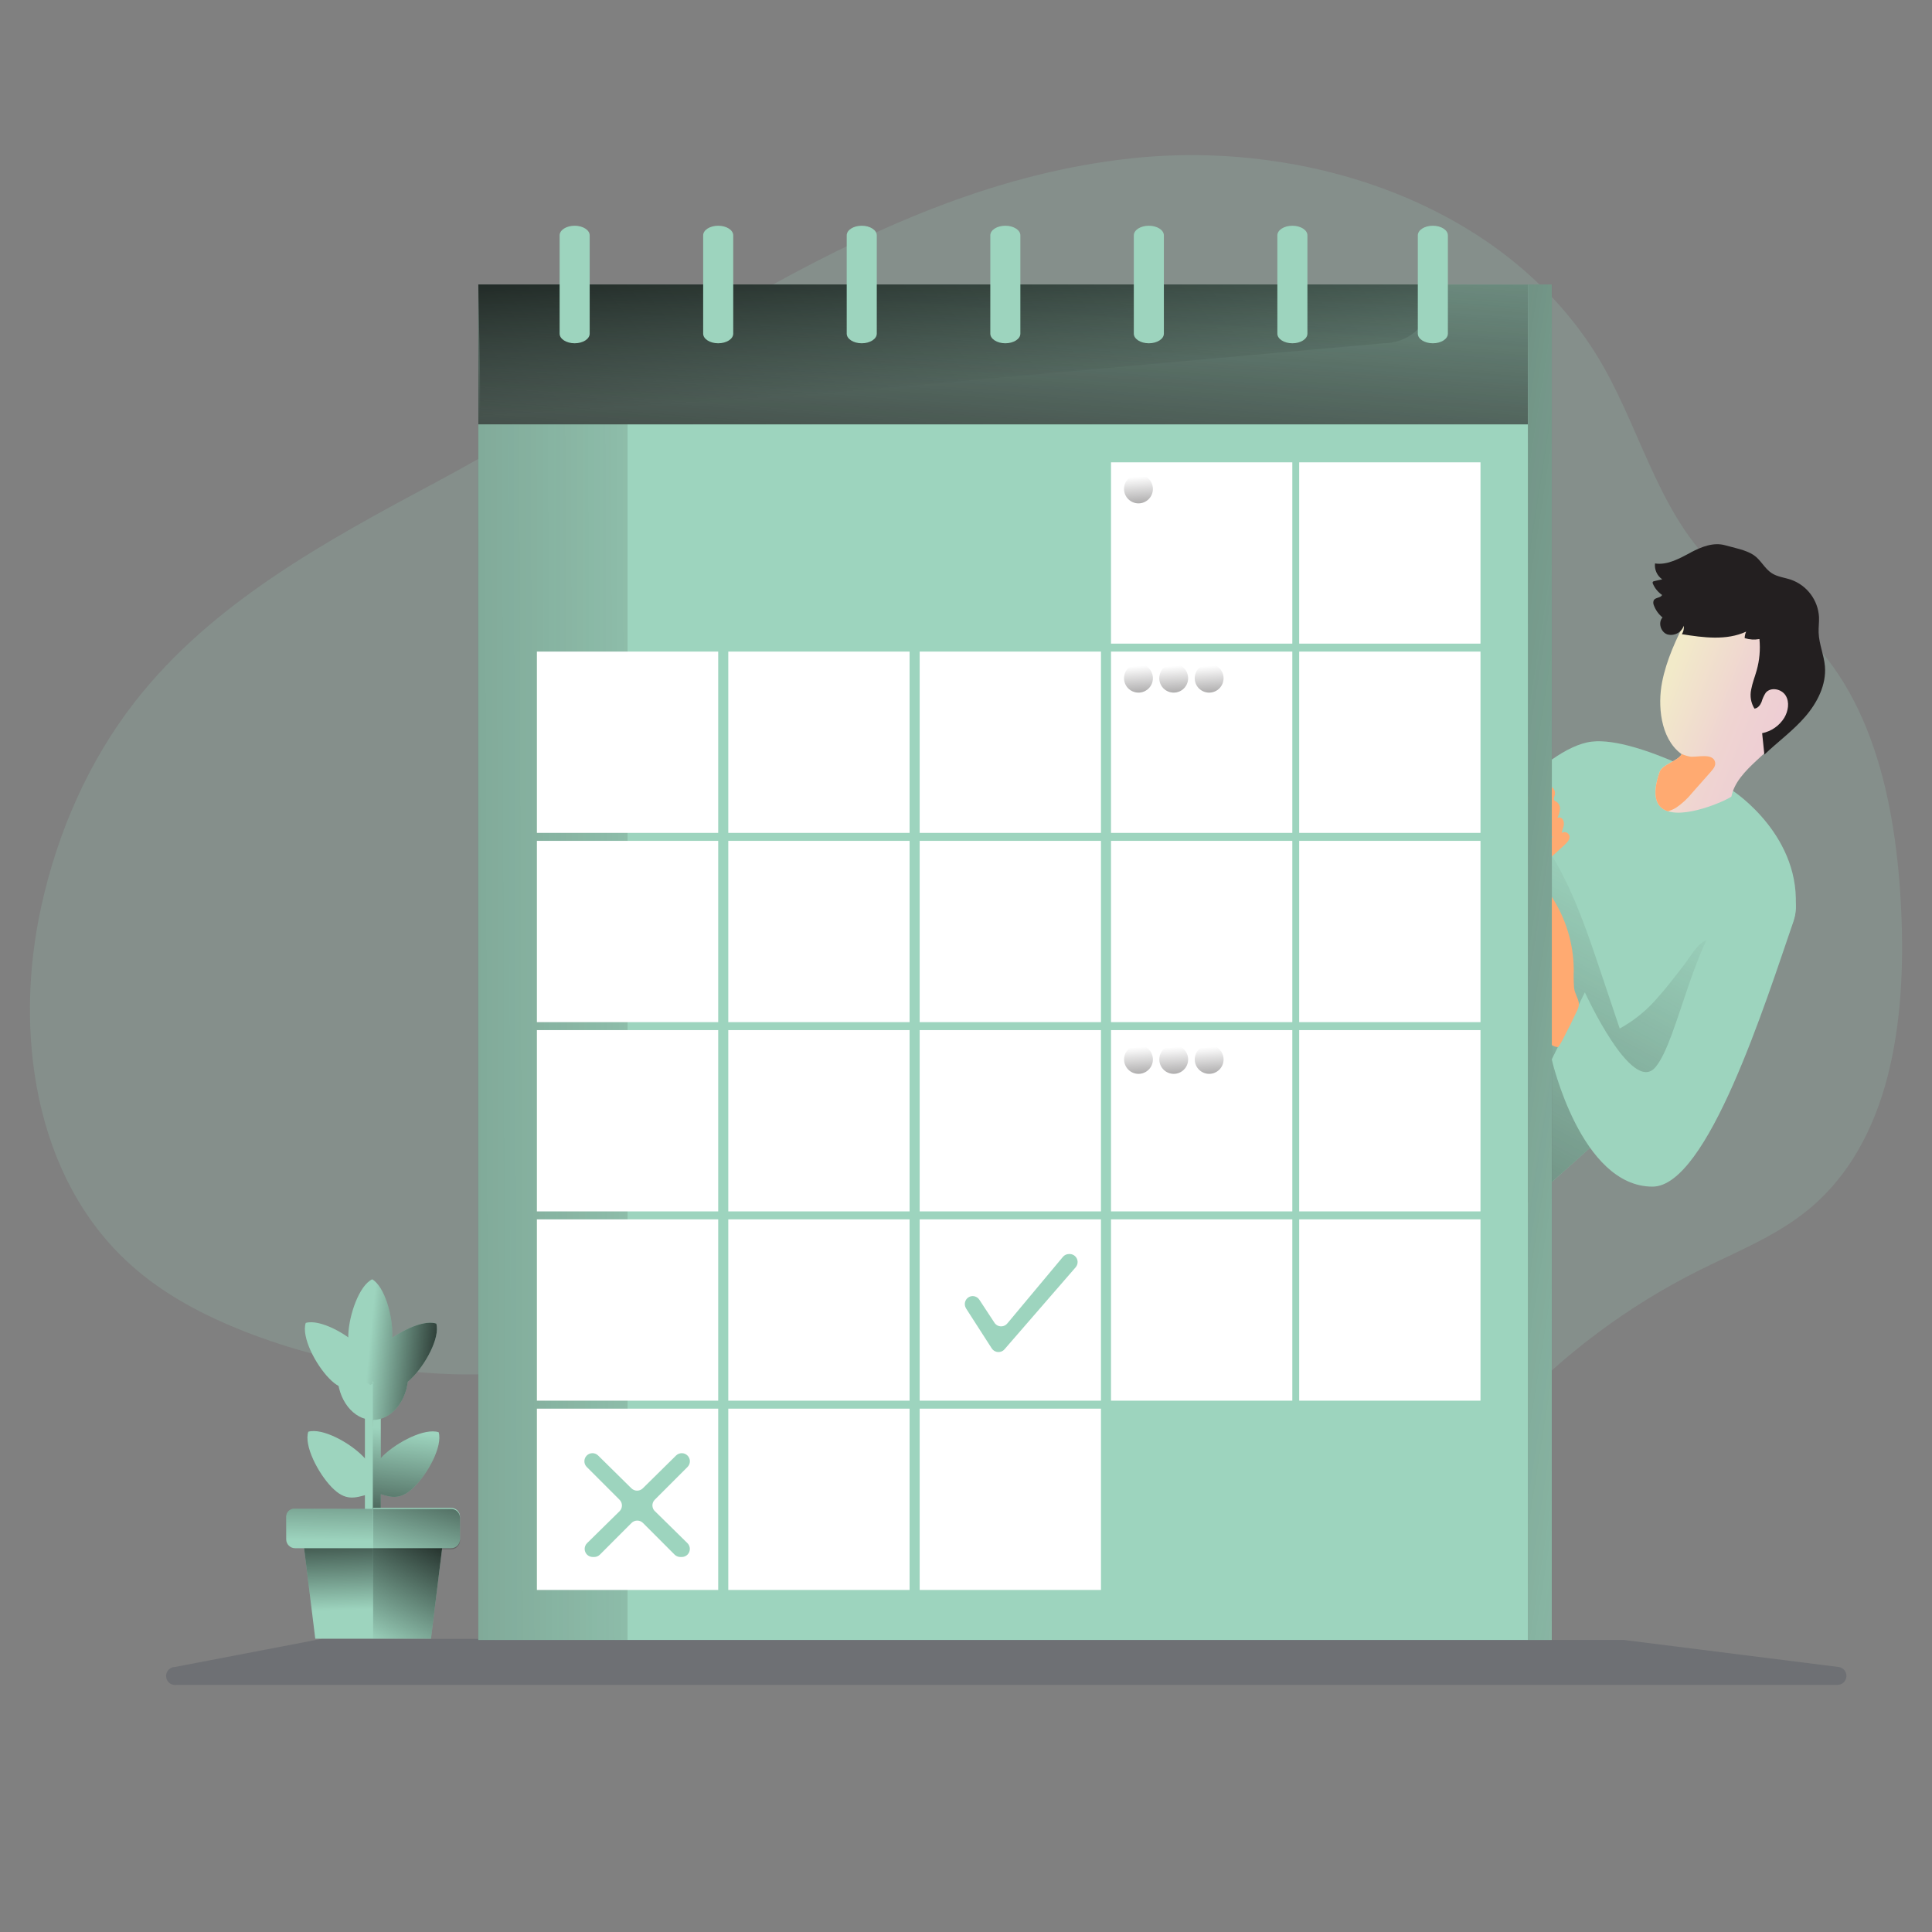 <svg transform="scale(1)" id="l17WO2RMR4" xmlns="http://www.w3.org/2000/svg" xmlns:xlink="http://www.w3.org/1999/xlink" viewBox="0 0 500 500" class="pbimage_pbimage__wrapper__image__0LEis false"><rect x="0" y="0" width="500" height="500" fill="#808080" stroke="none"/><title>Calendar</title><defs><style> .cls-1{fill:url(#linear-gradient-l17WO2RMR4);} .cls-1, .cls-2, .cls-3, .cls-4, .cls-5, .cls-6, .cls-7, .cls-8, .cls-9, .cls-10, .cls-11, .cls-12, .cls-13, .cls-14, .cls-15, .cls-16, .cls-17, .cls-18, .cls-19, .cls-20, .cls-21, .cls-22, .cls-23, .cls-24, .cls-25{stroke-width:0px;} .cls-2, .cls-13{isolation:isolate;opacity:.18;} .cls-2, .cls-25{fill:#68e1fd;} .cls-3{fill:url(#linear-gradient-11-l17WO2RMR4);} .cls-4{fill:url(#linear-gradient-12-l17WO2RMR4);} .cls-5{fill:url(#linear-gradient-13-l17WO2RMR4);} .cls-6{fill:url(#linear-gradient-10-l17WO2RMR4);} .cls-7{fill:url(#linear-gradient-17-l17WO2RMR4);} .cls-8{fill:url(#linear-gradient-16-l17WO2RMR4);} .cls-9{fill:url(#linear-gradient-19-l17WO2RMR4);} .cls-10{fill:url(#linear-gradient-15-l17WO2RMR4);} .cls-11{fill:url(#linear-gradient-18-l17WO2RMR4);} .cls-12{fill:url(#linear-gradient-14-l17WO2RMR4);} .cls-13{fill:#1d2741;} .cls-14{fill:url(#linear-gradient-4-l17WO2RMR4);} .cls-15{fill:url(#linear-gradient-2-l17WO2RMR4);} .cls-16{fill:url(#linear-gradient-3-l17WO2RMR4);} .cls-17{fill:url(#linear-gradient-8-l17WO2RMR4);} .cls-18{fill:url(#linear-gradient-9-l17WO2RMR4);} .cls-19{fill:url(#linear-gradient-7-l17WO2RMR4);} .cls-20{fill:url(#linear-gradient-5-l17WO2RMR4);} .cls-21{fill:url(#linear-gradient-6-l17WO2RMR4);} .cls-22{fill:#231f20;} .cls-23{fill:#fff;} .cls-24{fill:#ffaa71;}
 .cls-2, .cls-25{fill:#9dd4be;}
 .cls-24{fill:#FFAA71;}
 .cls-23{fill:#FFFFFF;}
 .cls-22{fill:#231F20;}
 .cls-13{fill:#1D2741;}</style><linearGradient id="linear-gradient-l17WO2RMR4" x1="21.49" y1="1384.82" x2="-91.9" y2="1171.46" gradientTransform="translate(409 1612.94) scale(1 -1)" gradientUnits="userSpaceOnUse"><stop offset="0" stop-color="#231f20" stop-opacity="0" style="stop-color: rgb(35, 31, 32);"></stop><stop offset="1" stop-color="#231f20" style="stop-color: rgb(35, 31, 32);"></stop></linearGradient><linearGradient id="linear-gradient-2-l17WO2RMR4" x1="65.05" y1="1418.4" x2="3.49" y2="1442.41" gradientTransform="translate(409 1612.94) scale(1 -1)" gradientUnits="userSpaceOnUse"><stop offset="0" stop-color="#ecc4d7" style="stop-color: rgb(236, 196, 215);"></stop><stop offset=".16" stop-color="#edcbd5" style="stop-color: rgb(237, 203, 213);"></stop><stop offset=".42" stop-color="#efd4d1" style="stop-color: rgb(239, 212, 209);"></stop><stop offset=".7" stop-color="#f2eac9" style="stop-color: rgb(242, 234, 201);"></stop></linearGradient><linearGradient id="linear-gradient-3-l17WO2RMR4" x1="-132.15" y1="1618.82" x2="-144.78" y2="1445.45" xlink:href="#linear-gradient-l17WO2RMR4"></linearGradient><linearGradient id="linear-gradient-4-l17WO2RMR4" x1="-164.13" y1="-888.45" x2="-161.14" y2="-842.15" gradientTransform="translate(409 942.5)" gradientUnits="userSpaceOnUse"><stop offset="0" stop-color="#000" style="stop-color: rgb(0, 0, 0);"></stop><stop offset=".1" stop-color="#000" stop-opacity=".77" style="stop-color: rgb(0, 0, 0);"></stop><stop offset=".99" stop-color="#000" stop-opacity="0" style="stop-color: rgb(0, 0, 0);"></stop></linearGradient><linearGradient id="linear-gradient-5-l17WO2RMR4" x1="-197.64" y1="1345.98" x2="-576.36" y2="1344.86" xlink:href="#linear-gradient-l17WO2RMR4"></linearGradient><linearGradient id="linear-gradient-6-l17WO2RMR4" x1="478.94" y1="261.53" x2="176.45" y2="214.47" gradientTransform="matrix(1,0,0,1,0,0)" xlink:href="#linear-gradient-l17WO2RMR4"></linearGradient><linearGradient id="linear-gradient-7-l17WO2RMR4" x1="-114.57" y1="1489.55" x2="-113.32" y2="1470.63" xlink:href="#linear-gradient-l17WO2RMR4"></linearGradient><linearGradient id="linear-gradient-8-l17WO2RMR4" x1="-114.57" y1="1440.56" x2="-113.32" y2="1421.63" xlink:href="#linear-gradient-l17WO2RMR4"></linearGradient><linearGradient id="linear-gradient-9-l17WO2RMR4" x1="-105.45" y1="1440.56" x2="-104.21" y2="1421.63" xlink:href="#linear-gradient-l17WO2RMR4"></linearGradient><linearGradient id="linear-gradient-10-l17WO2RMR4" x1="-96.28" y1="1440.56" x2="-95.04" y2="1421.63" xlink:href="#linear-gradient-l17WO2RMR4"></linearGradient><linearGradient id="linear-gradient-11-l17WO2RMR4" x1="-114.57" y1="1341.9" x2="-113.33" y2="1322.97" xlink:href="#linear-gradient-l17WO2RMR4"></linearGradient><linearGradient id="linear-gradient-12-l17WO2RMR4" x1="-105.45" y1="1341.9" x2="-104.21" y2="1322.97" xlink:href="#linear-gradient-l17WO2RMR4"></linearGradient><linearGradient id="linear-gradient-13-l17WO2RMR4" x1="-96.28" y1="1341.9" x2="-95.04" y2="1322.97" xlink:href="#linear-gradient-l17WO2RMR4"></linearGradient><linearGradient id="linear-gradient-14-l17WO2RMR4" x1="-308.16" y1="-536.96" x2="-304.04" y2="-572.44" gradientTransform="translate(409 942.5)" gradientUnits="userSpaceOnUse"><stop offset=".1" stop-color="#000" stop-opacity=".77" style="stop-color: rgb(0, 0, 0);"></stop><stop offset=".99" stop-color="#000" stop-opacity="0" style="stop-color: rgb(0, 0, 0);"></stop></linearGradient><linearGradient id="linear-gradient-15-l17WO2RMR4" x1="-292.61" y1="-591.27" x2="-313.71" y2="-593.32" xlink:href="#linear-gradient-14-l17WO2RMR4"></linearGradient><linearGradient id="linear-gradient-16-l17WO2RMR4" x1="-319.68" y1="-590.57" x2="-320.41" y2="-543.22" gradientTransform="translate(409 942.5)" gradientUnits="userSpaceOnUse"><stop offset=".36" stop-color="#000" stop-opacity=".77" style="stop-color: rgb(0, 0, 0);"></stop><stop offset=".99" stop-color="#000" stop-opacity="0" style="stop-color: rgb(0, 0, 0);"></stop></linearGradient><linearGradient id="linear-gradient-17-l17WO2RMR4" x1="-321.63" y1="-550.71" x2="-320.88" y2="-525.57" xlink:href="#linear-gradient-4-l17WO2RMR4"></linearGradient><linearGradient id="linear-gradient-18-l17WO2RMR4" x1="-295.89" y1="-547.07" x2="-312.14" y2="-516.64" xlink:href="#linear-gradient-4-l17WO2RMR4"></linearGradient><linearGradient id="linear-gradient-19-l17WO2RMR4" x1="-294.98" y1="-569.14" x2="-304.5" y2="-536.27" xlink:href="#linear-gradient-14-l17WO2RMR4"></linearGradient></defs><path class="cls-2" id="background" d="M112.95,124.74c-28.63,15.29-58.13,31.31-78.08,56.92-11.98,15.4-19.97,33.73-24.17,52.8-7.2,32.55-1.87,70.3,22.91,92.68,8.62,7.83,19.17,13.35,30.04,17.59,22.54,8.78,46.78,12.37,70.9,10.51,19.81-1.55,39.58-6.76,59.29-4.28,24.04,3.02,45.03,17.08,67.42,26.34,27.83,11.46,58.13,15.59,88.01,12,7.53-.92,15.16-2.38,21.78-6.08,7.87-4.4,13.69-11.58,19.89-18.14,13.98-14.86,30.47-27.14,48.72-36.27,9.57-4.79,19.71-8.76,28.02-15.5,21.88-17.71,25.63-49.39,24.36-77.49-1.27-28.1-7.61-59.11-30.09-76.18-5.02-3.81-10.67-6.76-15.54-10.77-16.23-13.38-21.09-35.78-31.49-54.09-23.32-40.94-75.34-58.87-122.18-53.8-67.12,7.26-122.09,52.93-179.79,83.75Z"></path><path class="cls-13" id="shadow" d="M83.34,424.12l-38.04,7.29c-1.29.01-2.32,1.07-2.31,2.36.01,1.29,1.07,2.32,2.36,2.31.11,0,.22,0,.33-.03h429.75c1.28.05,2.37-.95,2.42-2.23.05-1.23-.87-2.29-2.1-2.41l-55.45-6.98h-.32l-336.16-.33c-.16-.01-.32,0-.48.01Z"></path><g id="character"><path class="cls-25" d="M464.61,236.11c-.61,5.64-7.57,15.1-17.19,25.74-13.44,14.83-32.07,31.93-45.81,44.07v-109.34c3.51-2.46,7.11-4.28,10.37-4.65,12.12-1.37,36.59,12.81,36.59,12.81,0,0,18.08,11.77,16.04,31.37Z"></path><path class="cls-1" d="M447.42,261.85c-15.77,17.4-38.68,37.93-52.46,49.88-1.03-1.64-1.23-3.87-1.33-5.88-.36-10.07-.28-20.16-.19-30.24.09-9.79.17-19.57.79-29.34.58-9.1,1.7-18.4,5.86-26.53.94.84,1.72,1.85,2.29,2.97,5.25,9.01,8.56,18.95,11.88,28.82,1.64,4.86,3.28,9.75,4.92,14.65,3.68-2.02,6.96-4.68,9.7-7.86,2.52-2.79,4.77-5.81,7.08-8.77,1.62-2.07,4.77-7.96,7.29-5.74,4.09,3.56,4.42,11.71,4.16,18.03Z"></path><path class="cls-15" d="M464.16,173.91c-1.04,4.26.35,10.16-1.62,14.07-3.32,6.57-13.01,10.92-14.44,18.13-.09.42-10.88,5.62-16.44,3.84-2.91-.92-4.39-3.76-2.15-10.18.7-1.99,4.64-2.73,5.7-4.58l-.22-.17c-5.38-4.07-5.97-12.68-4.85-18.43,1.11-5.75,3.67-11.27,6.41-16.53,2.11-4.05,6.87-6.24,11.43-6.17,5.74.1,11.79,2.39,14.78,7.29,2.28,3.73,2.45,8.46,1.41,12.72Z"></path><path class="cls-22" d="M437.66,142.94c-2.94,1.55-6.06,3.38-9.35,2.88-.17,1.61.54,3.18,1.87,4.11l-2.04.46c-.17.01-.33.1-.42.24-.05.15-.03.31.05.45.5,1.17,1.33,2.18,2.38,2.9-.36.78-1.68.61-2.14,1.33-.19.42-.19.91,0,1.33.46,1.24,1.23,2.33,2.25,3.16-1.22,1.33-.46,3.78,1.23,4.38,1.8.5,3.68-.48,4.28-2.25.08.77-.1,1.54-.5,2.2,5.56.88,11.51,1.7,16.63-.66-.24.53-.37,1.1-.38,1.68,1.24.39,2.55.47,3.82.24.27,2.73.02,5.49-.72,8.13-.46,1.64-1.11,3.24-1.41,4.91-.38,1.7-.08,3.48.84,4.96.88-.08,1.51-.91,1.84-1.72.24-.85.61-1.66,1.09-2.4,1.33-1.55,4.09-.98,5.15.74s.66,4.03-.36,5.76c-1.28,2.06-3.35,3.5-5.73,3.98.19,1.85.39,3.7.58,5.54,3.49-3.32,7.41-6.16,10.55-9.79,3.14-3.63,5.52-8.27,5.12-13.06-.25-2.95-1.53-5.76-1.63-8.72-.05-1.33.15-2.69.1-4.03-.25-4.36-3.08-8.16-7.2-9.64-1.69-.58-3.55-.74-5.05-1.72-1.86-1.21-2.83-3.46-4.68-4.69-1.99-1.33-5.08-1.87-7.39-2.53-3.01-.84-6.14.43-8.79,1.82Z" fill="#231F20"></path><path class="cls-24" d="M395.94,205.69c-.48.29-.81.77-.92,1.33.05.59.49,1.07,1.07,1.18.57.1,1.15.07,1.7-.08l3.37-.66c-1.82,1.02-3.33,2.51-4.37,4.31-.25.43-.23.96.06,1.36.45.57,1.21.34,1.82.11l2.92-1.17-1.99,1.93c-.62.56-1.16,1.19-1.6,1.9-.19.33-.34.68-.42,1.05-.11.49.18.97.66,1.1.15.05.31.05.46,0,1.22-.35,2.35-.94,3.32-1.75-.72,1.01-1.52,1.96-2.39,2.83-.88.88-1.37,2.07-1.38,3.32,0,.13.05.26.13.37.1.1.23.16.36.17,1.08.18,2.06-.61,2.88-1.33l3-2.73c.48-.4.91-.86,1.27-1.37.2-.3.31-.64.32-1-.06-.73-.7-1.27-1.43-1.21h0c-.21.02-.42.09-.6.21.09-.58.31-1.11.45-1.68.17-.56.13-1.15-.11-1.68-.27-.54-.9-.78-1.46-.55.35-.69.58-1.44.66-2.21.07-.79-.3-1.56-.97-1.99-.18-.07-.35-.18-.49-.31-.27-.32-.05-.79.06-1.19.36-1-.15-2.11-1.15-2.47,0,0,0,0,0,0h0c-.27-.09-.55-.13-.84-.11-1.71.18-3.14,1.25-4.4,2.33Z" fill="#FFAA71"></path><path class="cls-25" d="M450.35,230.6c7.63-6.74,17.07-1.63,13.75,7.99-7.17,20.82-22.18,68.51-36.43,68.51-18.57,0-26.08-32.93-26.08-32.93l8.57-17.36s12.13,26.61,18.24,19.41c6.11-7.2,9.72-34.48,21.59-45.32l.35-.31Z"></path><path class="cls-24" d="M407.37,255.68c-.11-1.54-.14-3.09-.08-4.64-.04-6.75-2.03-13.35-5.74-19-.39.56-.56,1.25-.47,1.92l.1,17.61c.06,1.46-.04,2.92-.29,4.36-.23,1.05-.61,2.05-.91,3.08-.63,2.15-.86,4.4-.66,6.63.06,1.2.38,2.37.95,3.43.59,1.07,1.66,1.78,2.86,1.94.39,0,1.99-3.32,2.22-3.77.71-1.33,1.37-2.66,1.99-4.01.46-1.02,1.43-2.53,1.26-3.67-.19-1.29-1.07-2.47-1.23-3.89Z" fill="#FFAA71"></path><path class="cls-24" d="M442.81,199.68c-1.6,1.8-3.2,3.61-4.8,5.42-1.23,1.54-2.68,2.89-4.32,3.98-.64.38-1.32.67-2.03.88-2.91-.92-4.39-3.76-2.15-10.18.7-1.99,4.64-2.73,5.7-4.58l-.22-.17c.76.36,1.57.62,2.39.78,1.72.26,5.97-1.08,6.49,1.47.19.88-.44,1.71-1.07,2.39Z" fill="#FFAA71"></path></g><g id="calendar"><rect class="cls-25" x="123.79" y="73.63" width="271.63" height="314.59"></rect><rect class="cls-16" x="123.79" y="73.63" width="271.63" height="314.59"></rect><path class="cls-14" d="M358.09,88.83l-234.3,21c1.05,0,0-29.18,0-36.21h247.03v2.47c0,7.03-5.7,12.74-12.73,12.74Z"></path><rect class="cls-25" x="123.79" y="109.83" width="271.63" height="314.59"></rect><rect class="cls-20" x="123.79" y="109.83" width="38.62" height="314.59"></rect><rect class="cls-23" x="138.95" y="168.63" width="46.92" height="46.92"></rect><rect class="cls-23" x="188.48" y="168.63" width="46.92" height="46.92"></rect><rect class="cls-23" x="238.01" y="168.63" width="46.92" height="46.92"></rect><rect class="cls-23" x="287.53" y="168.63" width="46.92" height="46.92"></rect><rect class="cls-23" x="138.95" y="217.61" width="46.92" height="46.92"></rect><rect class="cls-23" x="188.48" y="217.61" width="46.92" height="46.92"></rect><rect class="cls-23" x="238.01" y="217.61" width="46.92" height="46.92"></rect><rect class="cls-23" x="287.53" y="217.61" width="46.92" height="46.92"></rect><rect class="cls-23" x="138.95" y="266.59" width="46.92" height="46.92"></rect><rect class="cls-23" x="188.48" y="266.59" width="46.92" height="46.92"></rect><rect class="cls-23" x="238.01" y="266.59" width="46.92" height="46.92"></rect><rect class="cls-23" x="287.53" y="266.59" width="46.92" height="46.92"></rect><rect class="cls-23" x="138.95" y="315.57" width="46.92" height="46.92"></rect><rect class="cls-23" x="188.48" y="315.57" width="46.92" height="46.92"></rect><rect class="cls-23" x="238.01" y="315.57" width="46.92" height="46.92"></rect><rect class="cls-23" x="287.53" y="315.57" width="46.92" height="46.92"></rect><rect class="cls-23" x="138.95" y="364.56" width="46.92" height="46.92"></rect><rect class="cls-23" x="188.48" y="364.56" width="46.92" height="46.92"></rect><rect class="cls-23" x="238.01" y="364.56" width="46.92" height="46.92"></rect><rect class="cls-23" x="336.23" y="168.63" width="46.92" height="46.92"></rect><rect class="cls-23" x="336.23" y="119.65" width="46.92" height="46.92"></rect><rect class="cls-23" x="287.53" y="119.65" width="46.92" height="46.92"></rect><rect class="cls-23" x="336.23" y="217.61" width="46.92" height="46.92"></rect><rect class="cls-23" x="336.23" y="266.59" width="46.92" height="46.92"></rect><rect class="cls-23" x="336.23" y="315.57" width="46.92" height="46.92"></rect><path class="cls-25" d="M144.83,60.91v25.44c0,1.37,1.74,2.49,3.89,2.49h0c2.15,0,3.89-1.11,3.89-2.49v-25.44c0-1.37-1.74-2.49-3.89-2.49h0c-2.14,0-3.89,1.11-3.89,2.49Z"></path><path class="cls-25" d="M181.98,60.91v25.44c0,1.37,1.74,2.49,3.89,2.49h0c2.15,0,3.89-1.11,3.89-2.49v-25.44c0-1.37-1.74-2.49-3.89-2.49h0c-2.15,0-3.89,1.11-3.89,2.49Z"></path><path class="cls-25" d="M219.13,60.91v25.44c0,1.37,1.74,2.49,3.89,2.49h0c2.15,0,3.89-1.11,3.89-2.49v-25.44c0-1.37-1.74-2.49-3.89-2.49h0c-2.15,0-3.89,1.11-3.89,2.49Z"></path><path class="cls-25" d="M256.29,60.91v25.44c0,1.37,1.74,2.49,3.89,2.49h0c2.14,0,3.89-1.11,3.89-2.49v-25.44c0-1.37-1.74-2.49-3.89-2.49h0c-2.15,0-3.89,1.11-3.89,2.49Z"></path><path class="cls-25" d="M293.43,60.91v25.44c0,1.37,1.74,2.49,3.89,2.49h0c2.14,0,3.89-1.11,3.89-2.49v-25.44c0-1.37-1.74-2.49-3.89-2.49h0c-2.15,0-3.89,1.11-3.89,2.49Z"></path><path class="cls-25" d="M330.58,60.91v25.44c0,1.37,1.74,2.49,3.89,2.49h0c2.15,0,3.89-1.11,3.89-2.49v-25.44c0-1.37-1.74-2.49-3.89-2.49h0c-2.14,0-3.89,1.11-3.89,2.49Z"></path><path class="cls-25" d="M366.93,60.91v25.44c0,1.37,1.74,2.49,3.89,2.49h0c2.15,0,3.89-1.11,3.89-2.49v-25.44c0-1.37-1.74-2.49-3.89-2.49h0c-2.14,0-3.89,1.11-3.89,2.49Z"></path><rect class="cls-25" x="395.42" y="73.63" width="6.18" height="350.79"></rect><rect class="cls-21" x="395.43" y="73.62" width="6.18" height="350.8"></rect><path class="cls-19" d="M298.37,126.53c0,2.06-1.66,3.74-3.73,3.74-2.06,0-3.74-1.66-3.74-3.73,0-2.06,1.66-3.74,3.73-3.74h0c2.06,0,3.73,1.67,3.74,3.73Z"></path><path class="cls-17" d="M298.37,175.51c0,2.06-1.66,3.74-3.73,3.74s-3.74-1.66-3.74-3.73c0-2.06,1.66-3.74,3.73-3.74h0c2.06,0,3.73,1.67,3.74,3.73Z"></path><path class="cls-18" d="M307.49,175.51c0,2.06-1.66,3.74-3.73,3.74s-3.74-1.66-3.74-3.73c0-2.06,1.66-3.74,3.73-3.74h0c2.06,0,3.73,1.67,3.74,3.73Z"></path><path class="cls-6" d="M316.66,175.51c0,2.06-1.66,3.74-3.73,3.74s-3.74-1.66-3.74-3.73c0-2.06,1.66-3.74,3.73-3.74h0c2.06,0,3.73,1.67,3.74,3.73Z"></path><path class="cls-3" d="M298.37,274.18c0,2.06-1.67,3.73-3.73,3.73s-3.73-1.67-3.73-3.73,1.67-3.73,3.73-3.73h0c2.06,0,3.73,1.67,3.73,3.73h0Z"></path><path class="cls-4" d="M307.49,274.18c0,2.06-1.67,3.73-3.73,3.73s-3.73-1.67-3.73-3.73,1.67-3.73,3.73-3.73h0c2.06,0,3.73,1.67,3.73,3.73h0Z"></path><path class="cls-5" d="M316.66,274.18c0,2.06-1.67,3.73-3.73,3.73s-3.73-1.67-3.73-3.73,1.67-3.73,3.73-3.73h0c2.06,0,3.73,1.67,3.73,3.73h0Z"></path><path class="cls-25" d="M249.98,338.57l6.68,10.39c.62.96,1.91,1.24,2.87.62.16-.11.31-.24.44-.39l18.41-21.22c.75-.86.66-2.17-.2-2.92-.38-.33-.86-.51-1.36-.51h-.15c-.61,0-1.2.27-1.59.74l-14.4,17.24c-.73.87-2.03,1-2.9.27-.16-.13-.3-.29-.41-.46l-3.92-5.97c-.45-.67-1.24-1.03-2.04-.91h0c-1.12.19-1.88,1.26-1.69,2.38.04.25.13.49.26.71v.03Z"></path><path class="cls-25" d="M169.49,391.09l8.42,8.28c.82.81.83,2.14.02,2.96-.39.4-.93.62-1.49.62h-.36c-.56,0-1.09-.22-1.49-.61l-8.19-8.2c-.82-.82-2.14-.82-2.96,0l-8.19,8.2c-.39.39-.92.61-1.48.61h-.36c-1.16,0-2.1-.94-2.1-2.09,0-.56.22-1.1.62-1.49l8.42-8.28c.81-.81.81-2.13,0-2.94h0l-8.5-8.5c-.82-.82-.81-2.15,0-2.96.39-.39.92-.61,1.47-.61h0c.55,0,1.07.21,1.47.6l8.62,8.5c.82.8,2.12.8,2.94,0l8.62-8.5c.39-.38.92-.6,1.47-.6h0c1.16,0,2.1.94,2.1,2.09,0,.55-.22,1.09-.61,1.48l-8.5,8.5c-.8.82-.78,2.14.04,2.94h.03Z"></path></g><g id="plant"><polygon class="cls-25" points="94.44 365.05 96.5 365.05 97.52 411.51 96.5 403.85 94.44 403.85 94.44 365.05"></polygon><path class="cls-25" d="M96.5,381.98v.05c0,1.45-.52,2.9-1.07,4.64-3.62,1.05-6.03,1.89-9.59-1.78-3.55-3.67-7.22-10.78-6.06-14.36,3.62-1.05,10.68,2.77,14.24,6.44,1.84,1.88,2.47,3.45,2.48,5.01Z"></path><path class="cls-25" d="M107.1,384.92c-3.26,3.16-5.56,2.74-8.55,1.78v17.15h-2.06v-38.81h2.06v12.34c.19-.21.4-.42.62-.66,3.67-3.55,10.78-7.23,14.36-6.06,1.05,3.64-2.77,10.7-6.44,14.26Z"></path><path class="cls-12" d="M107.1,384.92c-3.26,3.16-5.56,2.74-8.55,1.78v17.15h-2.06v-38.81h2.06v12.34c.19-.21.4-.42.62-.66,3.67-3.55,10.78-7.23,14.36-6.06,1.05,3.64-2.77,10.7-6.44,14.26Z"></path><path class="cls-25" d="M96.5,355.68h-9.18c0,6.52,4.1,11.8,9.17,11.8l2.16-5.79-2.16-6.01Z"></path><path class="cls-25" d="M96.66,357.94l-.16.11v-.66l.16.55Z"></path><path class="cls-25" d="M79.12,342.38c-1.16,3.59,2.51,10.7,6.07,14.36,3.56,3.67,5.97,2.84,9.58,1.78,1.16-3.59,2.15-6.03-1.41-9.71-3.56-3.67-10.62-7.49-14.24-6.44Z"></path><path class="cls-25" d="M106.44,356.79c-.31.3-.6.56-.9.8-.71,5.61-4.5,9.89-9.05,9.89v-9.43l.16-.11-.16-.56v.66c-.21.15-.43.28-.66.38-3.26-1.89-5.9-7.9-5.69-13.02s2.79-12.67,6.18-14.32c3.26,1.89,5.39,9.62,5.2,14.74v.38c3.76-2.58,8.62-4.56,11.39-3.66,1.03,3.63-2.8,10.68-6.47,14.24Z"></path><path class="cls-10" d="M106.44,356.79c-.31.3-.6.56-.9.8-.71,5.61-4.5,9.89-9.05,9.89v-9.43l.16-.11-.16-.56v.66c-.21.15-.43.28-.66.38-3.26-1.89-5.9-7.9-5.69-13.02s2.79-12.67,6.18-14.32c3.26,1.89,5.39,9.62,5.2,14.74v.38c3.76-2.58,8.62-4.56,11.39-3.66,1.03,3.63-2.8,10.68-6.47,14.24Z"></path><path class="cls-25" d="M96.66,357.94l-.16.11v-.66l.16.55Z"></path><polygon class="cls-25" points="78.36 397.93 81.59 424.09 96.56 424.09 102.68 409.21 96.56 397.2 78.36 397.93"></polygon><polygon class="cls-25" points="114.77 397.93 111.54 424.09 96.56 424.09 96.56 397.2 114.77 397.93"></polygon><path class="cls-25" d="M103.23,397.38l-.17.08-5.08,2.52-1.39.7h-20.22c-1.27,0-2.3-1.03-2.3-2.3v-5.85c-.01-1.14.9-2.07,2.04-2.08h.19l20.29.04,6.63,6.89Z"></path><path class="cls-8" d="M103.23,397.38l-.17.08-5.08,2.52-1.39.7h-20.22c-1.27,0-2.3-1.03-2.3-2.3v-5.85c-.01-1.14.9-2.07,2.04-2.08h.19l20.29.04,6.63,6.89Z"></path><path class="cls-25" d="M116.75,400.68h-20.19v-10.45h20.19c1.27,0,2.3,1.03,2.3,2.3v5.85c0,1.27-1.03,2.3-2.3,2.3Z"></path><polygon class="cls-7" points="96.57 400.68 96.57 424.09 81.59 424.09 78.7 400.68 96.57 400.68"></polygon><polygon class="cls-11" points="114.43 400.68 111.54 424.09 96.57 424.09 96.57 400.68 114.43 400.68"></polygon><path class="cls-9" d="M119.05,392.8v5.85c0,1.27-1.03,2.3-2.3,2.3h-20.15v-10.45h20.18c1.26.02,2.27,1.04,2.27,2.3Z"></path></g></svg>